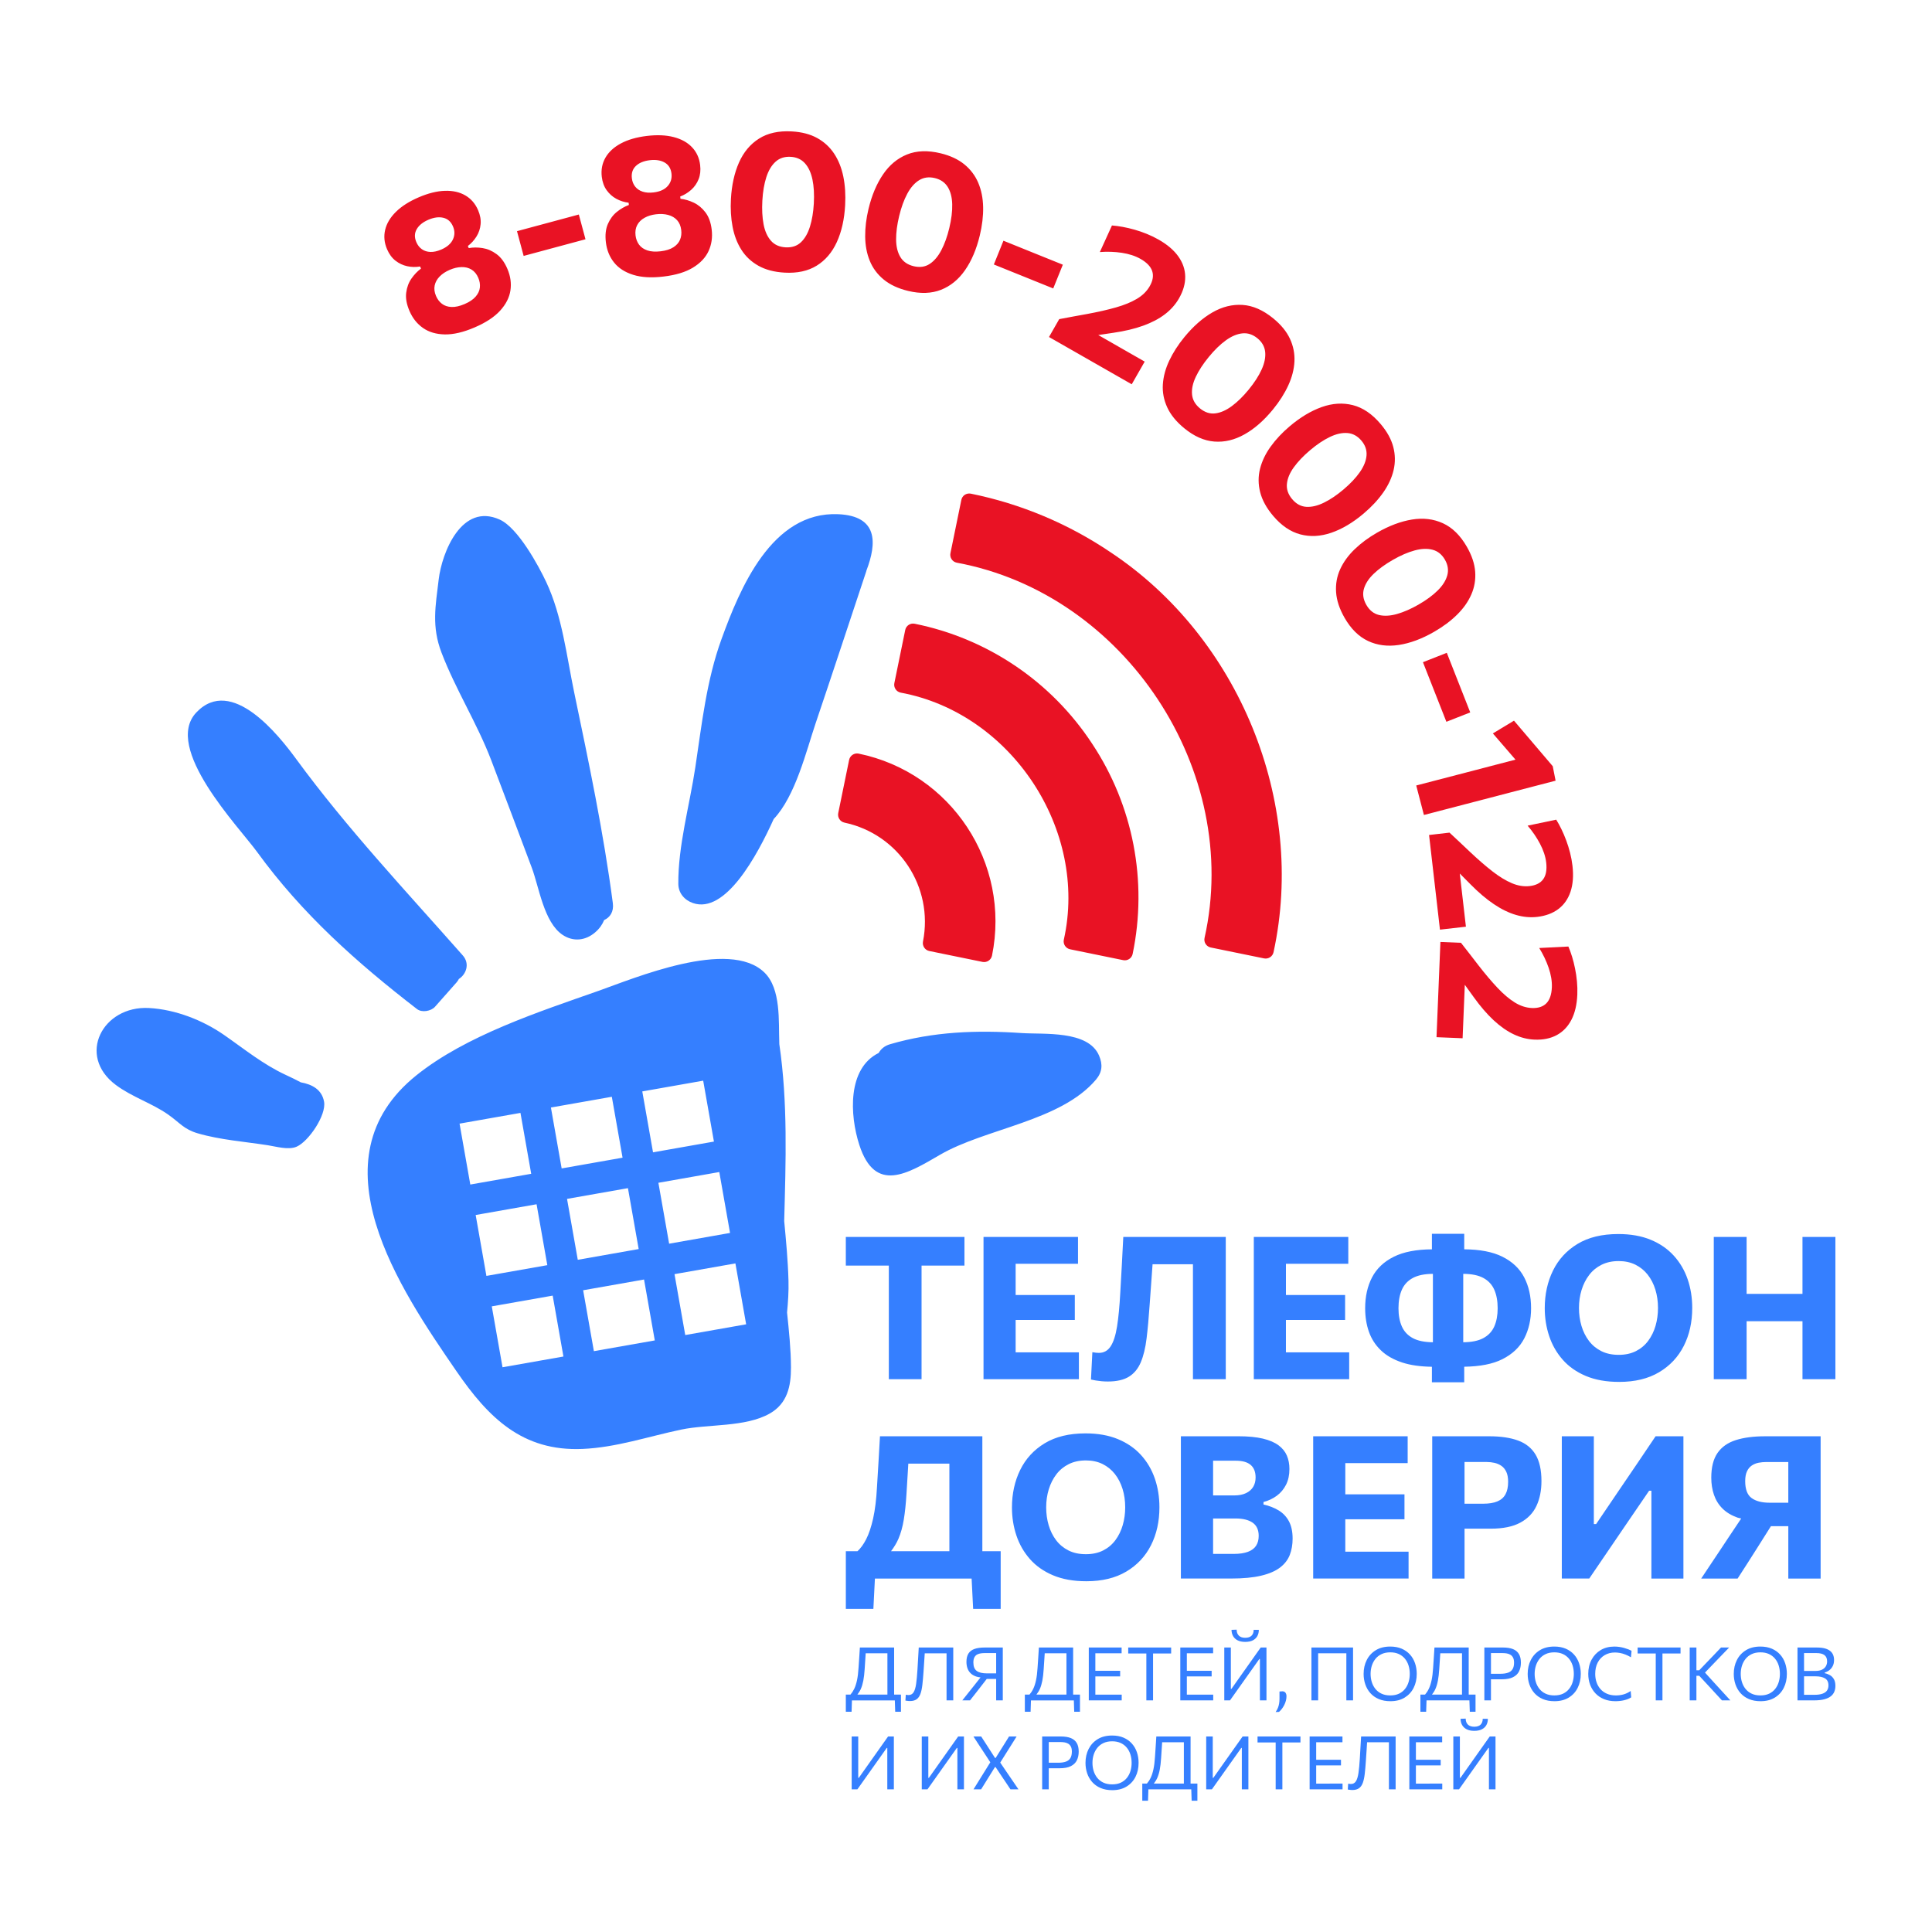 <?xml version="1.0" encoding="utf-8"?>
<svg version="1.1" xmlns="http://www.w3.org/2000/svg" xmlns:xlink="http://www.w3.org/1999/xlink" x="0px" y="0px" width="200px"
	 height="200px" viewBox="0 0 200 200" enable-background="new 0 0 200 200" xml:space="preserve">
<path fill="#357FFF" d="M33.547,114.047c0.251,1.392-1.593,4.101-2.829,4.653
	c-0.843,0.377-2.134-0.011-2.981-0.143c-2.376-0.371-4.958-0.558-7.268-1.236
	c-1.453-0.426-1.839-1.086-3.069-1.948c-1.677-1.175-3.729-1.806-5.409-3.059
	c-4.079-3.041-1.371-8.219,3.426-7.965c2.762,0.147,5.597,1.276,7.774,2.787
	c2.107,1.463,4.046,3.052,6.388,4.138c0.572,0.265,1.076,0.508,1.558,0.769
	C32.312,112.254,33.32,112.79,33.547,114.047z M50.854,78.705
	c1.415,3.701,2.799,7.415,4.197,11.122c0.749,1.985,1.245,5.649,3.186,6.948
	c1.115,0.746,2.379,0.598,3.373-0.256c0.456-0.392,0.748-0.821,0.93-1.273
	c0.603-0.275,1.018-0.854,0.9-1.755c-0.967-7.358-2.483-14.541-4.001-21.815
	c-0.788-3.779-1.237-7.903-2.899-11.434c-0.776-1.648-2.9-5.584-4.802-6.451
	c-3.94-1.795-5.993,3.399-6.326,6.203c-0.326,2.744-0.748,4.844,0.296,7.575
	C47.167,71.383,49.386,74.864,50.854,78.705z M43.17,104.459
	c0.505,0.39,1.454,0.221,1.862-0.24c0.744-0.841,1.489-1.682,2.233-2.523
	c0.101-0.114,0.175-0.234,0.237-0.354c0.745-0.472,1.17-1.57,0.407-2.434
	C42.04,92.255,35.921,85.755,30.674,78.593c-1.817-2.481-6.699-8.681-10.347-4.843
	c-3.497,3.679,4.418,11.872,6.276,14.428
	C31.273,94.606,36.907,99.624,43.17,104.459z M113.776,109.278
	c-1.127-2.643-5.718-2.18-8.021-2.337c-4.639-0.316-9.142-0.153-13.622,1.158
	c-0.57,0.167-0.947,0.501-1.175,0.904c-3.235,1.596-3.007,6.408-2.003,9.513
	c1.639,5.071,4.989,2.985,8.357,1.025c4.698-2.733,12.495-3.463,16.144-7.78
	C114.115,110.98,114.164,110.187,113.776,109.278z M89.688,59.078
	c1.097-2.871,1.215-5.661-2.905-5.848c-6.913-0.314-10.206,7.736-12.099,12.947
	c-1.549,4.264-2.035,8.798-2.705,13.26c-0.582,3.879-1.796,8.15-1.759,12.068
	c0.009,0.951,0.639,1.675,1.504,1.976c3.366,1.169,6.645-4.883,8.369-8.696
	c2.251-2.366,3.385-7.084,4.327-9.871c1.774-5.243,3.5-10.503,5.249-15.754
	C89.68,59.132,89.681,59.106,89.688,59.078z M81.476,135.867
	c0.196,1.895,0.397,3.783,0.405,5.676c0.008,1.961-0.376,3.75-2.197,4.785
	c-2.526,1.435-6.347,1.074-9.155,1.661c-3.395,0.71-6.739,1.857-10.229,2.005
	c-6.226,0.265-9.738-3.232-13.063-8.068c-5.864-8.529-14.961-21.915-4.134-30.608
	c5.129-4.118,12.664-6.567,18.812-8.73c3.719-1.308,13.555-5.477,17.218-1.914
	c1.744,1.697,1.453,5.095,1.539,7.251c0.002,0.057,0.002,0.113,0.004,0.17
	c0.89,6.071,0.666,12.162,0.504,18.307c0.195,2.059,0.389,4.117,0.444,6.188
	C81.654,133.69,81.58,134.781,81.476,135.867z M66.489,112.983l1.112,6.305
	l6.305-1.112l-1.112-6.305L66.489,112.983z M57.031,114.65l1.112,6.305
	l6.305-1.112l-1.112-6.305L57.031,114.65z M48.685,122.623l6.305-1.112
	l-1.112-6.305l-6.305,1.112L48.685,122.623z M56.658,130.969l-1.112-6.305
	l-6.305,1.112l1.112,6.305L56.658,130.969z M58.326,140.427l-1.112-6.305
	l-6.305,1.112l1.112,6.305L58.326,140.427z M66.116,129.302l-1.112-6.305
	l-6.305,1.112l1.112,6.305L66.116,129.302z M67.783,138.76l-1.112-6.305
	l-6.305,1.112l1.112,6.305L67.783,138.76z M69.268,128.746l6.305-1.112
	l-1.112-6.305l-6.305,1.112L69.268,128.746z M77.241,137.092l-1.112-6.305
	l-6.305,1.112l1.112,6.305L77.241,137.092z"/>
<path fill="#E91224" d="M51.401,26.304c-0.456-0.336-0.938-0.543-1.444-0.623
	c-0.506-0.08-0.983-0.08-1.432,0.002l-0.094-0.217
	c0.359-0.272,0.658-0.601,0.898-0.987c0.239-0.385,0.38-0.808,0.424-1.269
	c0.044-0.462-0.044-0.946-0.262-1.454c-0.288-0.671-0.727-1.179-1.318-1.525
	c-0.591-0.345-1.297-0.504-2.118-0.478c-0.821,0.026-1.725,0.25-2.71,0.673
	c-0.985,0.423-1.772,0.924-2.359,1.504c-0.587,0.579-0.959,1.201-1.115,1.866
	c-0.157,0.665-0.091,1.335,0.197,2.006c0.219,0.508,0.512,0.904,0.879,1.189
	c0.367,0.284,0.77,0.473,1.208,0.567c0.438,0.095,0.882,0.105,1.334,0.03
	l0.093,0.217c-0.368,0.27-0.697,0.613-0.989,1.032s-0.473,0.909-0.544,1.472
	c-0.071,0.562,0.042,1.187,0.338,1.878c0.321,0.747,0.786,1.335,1.399,1.763
	c0.611,0.429,1.365,0.652,2.26,0.669c0.895,0.016,1.924-0.224,3.084-0.723
	c1.161-0.498,2.042-1.077,2.643-1.737c0.601-0.66,0.957-1.359,1.067-2.098
	c0.11-0.738,0.005-1.481-0.316-2.228C52.233,27.148,51.858,26.639,51.401,26.304z
	 M43.677,25.802c-0.25-0.176-0.442-0.42-0.576-0.733
	c-0.211-0.49-0.199-0.937,0.036-1.343c0.235-0.405,0.637-0.731,1.208-0.976
	c0.571-0.245,1.085-0.314,1.545-0.206c0.459,0.107,0.793,0.406,1.003,0.895
	c0.2,0.464,0.196,0.915-0.01,1.354c-0.206,0.437-0.609,0.786-1.211,1.044
	c-0.402,0.172-0.772,0.254-1.111,0.243C44.222,26.07,43.928,25.977,43.677,25.802
	z M49.239,30.705c-0.255,0.296-0.637,0.553-1.145,0.771
	c-0.508,0.218-0.959,0.319-1.354,0.303c-0.393-0.017-0.722-0.127-0.988-0.329
	c-0.264-0.202-0.47-0.472-0.615-0.811c-0.164-0.383-0.211-0.745-0.139-1.088
	c0.072-0.343,0.244-0.652,0.515-0.929c0.271-0.276,0.617-0.505,1.038-0.686
	c0.427-0.184,0.836-0.279,1.23-0.288c0.393-0.009,0.739,0.078,1.037,0.263
	c0.298,0.183,0.53,0.467,0.694,0.85c0.146,0.339,0.2,0.674,0.164,1.005
	C49.641,30.096,49.495,30.409,49.239,30.705z M59.92,22.207l0.69,2.562
	c-0.574,0.155-1.133,0.305-1.678,0.452c-0.543,0.146-1.052,0.283-1.528,0.411
	c-0.468,0.126-0.973,0.262-1.514,0.408c-0.541,0.145-1.101,0.296-1.682,0.453
	l-0.689-2.562c0.58-0.156,1.14-0.308,1.681-0.453
	c0.541-0.145,1.045-0.281,1.514-0.407c0.475-0.128,0.985-0.265,1.529-0.412
	C58.787,22.512,59.347,22.362,59.92,22.207z M73.026,21.984
	c-0.342-0.45-0.746-0.785-1.208-1.004c-0.463-0.22-0.922-0.354-1.375-0.402
	l-0.028-0.234c0.42-0.161,0.8-0.393,1.14-0.695
	c0.337-0.302,0.592-0.668,0.764-1.098c0.172-0.429,0.226-0.919,0.159-1.469
	c-0.087-0.725-0.365-1.337-0.835-1.834c-0.468-0.498-1.1-0.849-1.896-1.056
	c-0.795-0.208-1.726-0.247-2.79-0.119c-1.064,0.128-1.96,0.388-2.686,0.777
	c-0.727,0.391-1.259,0.882-1.598,1.477c-0.338,0.594-0.463,1.254-0.376,1.98
	c0.066,0.549,0.236,1.012,0.507,1.388c0.272,0.378,0.605,0.672,0.999,0.886
	c0.393,0.214,0.817,0.349,1.271,0.404l0.028,0.234
	c-0.427,0.155-0.842,0.392-1.239,0.711c-0.399,0.32-0.711,0.739-0.937,1.257
	c-0.226,0.52-0.295,1.152-0.205,1.898c0.097,0.807,0.377,1.502,0.843,2.085
	c0.466,0.584,1.125,1.01,1.981,1.279c0.854,0.269,1.908,0.329,3.163,0.177
	c1.254-0.15,2.263-0.457,3.025-0.921c0.762-0.463,1.302-1.033,1.615-1.71
	c0.314-0.678,0.423-1.42,0.326-2.227C73.586,23.029,73.369,22.435,73.026,21.984z
	 M65.411,18.458c-0.063-0.529,0.074-0.954,0.414-1.278
	c0.34-0.323,0.817-0.521,1.435-0.595c0.617-0.075,1.131,0.005,1.541,0.238
	c0.41,0.233,0.646,0.613,0.71,1.142c0.06,0.502-0.07,0.934-0.392,1.296
	c-0.32,0.362-0.806,0.582-1.458,0.659c-0.434,0.053-0.812,0.026-1.134-0.08
	c-0.321-0.105-0.578-0.277-0.768-0.516C65.567,19.086,65.452,18.797,65.411,18.458z
	 M70.395,24.818c-0.127,0.308-0.356,0.568-0.684,0.778
	c-0.329,0.212-0.768,0.351-1.318,0.417c-0.549,0.066-1.009,0.035-1.384-0.092
	c-0.372-0.128-0.657-0.325-0.854-0.594c-0.198-0.268-0.319-0.586-0.363-0.952
	c-0.049-0.413,0.009-0.775,0.174-1.083c0.166-0.309,0.418-0.558,0.757-0.746
	c0.338-0.189,0.734-0.311,1.188-0.365c0.461-0.056,0.882-0.032,1.262,0.07
	c0.38,0.103,0.687,0.284,0.922,0.544c0.233,0.261,0.375,0.598,0.425,1.012
	C70.566,24.173,70.524,24.51,70.395,24.818z M86.351,15.906
	c-0.448-0.678-1.033-1.217-1.757-1.617c-0.724-0.399-1.6-0.628-2.629-0.685
	c-1.358-0.076-2.487,0.172-3.391,0.744c-0.904,0.572-1.595,1.397-2.073,2.475
	c-0.477,1.078-0.756,2.336-0.836,3.775c-0.057,1.022,0.001,1.983,0.172,2.882
	c0.172,0.899,0.476,1.693,0.914,2.38c0.436,0.688,1.025,1.238,1.765,1.653
	c0.738,0.414,1.641,0.651,2.705,0.71c1.316,0.074,2.423-0.167,3.323-0.722
	c0.899-0.556,1.595-1.37,2.085-2.443c0.491-1.074,0.778-2.344,0.859-3.81
	c0.06-1.071-0.003-2.059-0.187-2.966C87.116,17.376,86.799,16.584,86.351,15.906z
	 M84.247,21.067c-0.051,0.9-0.185,1.699-0.401,2.394
	c-0.216,0.696-0.528,1.236-0.936,1.621c-0.408,0.384-0.936,0.558-1.584,0.522
	c-0.648-0.037-1.156-0.266-1.526-0.691c-0.37-0.424-0.622-0.992-0.757-1.705
	c-0.134-0.712-0.176-1.525-0.125-2.438c0.052-0.927,0.189-1.737,0.412-2.429
	c0.224-0.692,0.542-1.225,0.956-1.598c0.414-0.374,0.934-0.544,1.563-0.509
	c0.614,0.035,1.105,0.257,1.476,0.668c0.371,0.41,0.629,0.97,0.779,1.68
	C84.252,19.29,84.3,20.119,84.247,21.067z M99.828,17.014
	c-0.639-0.523-1.462-0.905-2.463-1.147c-1.322-0.318-2.478-0.277-3.471,0.124
	c-0.991,0.4-1.819,1.087-2.482,2.063c-0.663,0.974-1.164,2.162-1.502,3.562
	c-0.239,0.996-0.355,1.952-0.347,2.867c0.008,0.915,0.164,1.75,0.471,2.506
	c0.306,0.754,0.785,1.403,1.439,1.943s1.498,0.934,2.534,1.184
	c1.281,0.309,2.414,0.271,3.399-0.114c0.984-0.385,1.815-1.061,2.491-2.03
	c0.674-0.967,1.184-2.166,1.529-3.593c0.25-1.041,0.366-2.026,0.347-2.951
	c-0.019-0.925-0.189-1.761-0.507-2.509
	C100.947,18.172,100.467,17.536,99.828,17.014z M98.268,23.619
	c-0.211,0.877-0.485,1.638-0.823,2.283c-0.339,0.646-0.743,1.121-1.213,1.426
	c-0.47,0.304-1.02,0.38-1.651,0.229c-0.63-0.153-1.089-0.47-1.378-0.953
	s-0.433-1.088-0.438-1.812c-0.004-0.725,0.1-1.532,0.315-2.422
	c0.217-0.903,0.498-1.675,0.842-2.316c0.343-0.64,0.752-1.106,1.227-1.4
	c0.474-0.293,1.016-0.366,1.628-0.219c0.597,0.144,1.041,0.451,1.333,0.921
	c0.29,0.47,0.445,1.068,0.463,1.792C98.592,21.872,98.49,22.696,98.268,23.619z
	 M109.03,29.86c-0.552-0.222-1.087-0.439-1.611-0.65
	c-0.522-0.21-1.011-0.408-1.467-0.593c-0.45-0.181-0.935-0.377-1.454-0.586
	c-0.519-0.21-1.058-0.427-1.615-0.652l0.993-2.46
	c0.557,0.225,1.095,0.443,1.615,0.652c0.52,0.21,1.003,0.406,1.454,0.588
	c0.455,0.184,0.945,0.382,1.468,0.592c0.522,0.211,1.058,0.428,1.611,0.65
	L109.03,29.86z M116.693,36.402c0.605,0.346,1.206,0.689,1.806,1.031l-1.342,2.348
	l-8.565-4.894l1.057-1.85c0.485-0.092,0.967-0.183,1.447-0.271
	c0.478-0.089,0.959-0.175,1.442-0.262c1.124-0.207,2.119-0.434,2.983-0.679
	c0.863-0.245,1.589-0.544,2.175-0.893c0.584-0.349,1.026-0.785,1.325-1.308
	c0.325-0.569,0.41-1.089,0.254-1.559c-0.156-0.471-0.557-0.891-1.203-1.26
	c-0.279-0.159-0.582-0.292-0.911-0.397c-0.329-0.106-0.675-0.185-1.036-0.239
	c-0.363-0.054-0.736-0.087-1.117-0.101c-0.381-0.013-0.765-0.005-1.153,0.026
	l1.254-2.753c0.347,0.026,0.718,0.075,1.114,0.147
	c0.394,0.073,0.803,0.169,1.227,0.288c0.422,0.12,0.845,0.266,1.271,0.438
	c0.424,0.172,0.835,0.372,1.232,0.598c0.901,0.515,1.581,1.098,2.039,1.75
	c0.458,0.651,0.692,1.343,0.701,2.076c0.01,0.733-0.203,1.482-0.641,2.247
	c-0.359,0.628-0.846,1.178-1.461,1.648c-0.615,0.471-1.367,0.865-2.253,1.184
	c-0.886,0.32-1.917,0.564-3.091,0.735l-1.557,0.231l1.19,0.679
	C115.484,35.71,116.089,36.055,116.693,36.402z M131.771,42.395
	c0.678-0.829,1.21-1.665,1.595-2.506c0.386-0.841,0.596-1.668,0.635-2.48
	c0.037-0.812-0.118-1.592-0.467-2.342c-0.348-0.748-0.921-1.45-1.72-2.103
	c-1.051-0.861-2.111-1.328-3.178-1.398c-1.067-0.071-2.111,0.189-3.132,0.778
	c-1.021,0.59-1.988,1.442-2.901,2.557c-0.649,0.792-1.169,1.602-1.56,2.429
	c-0.392,0.828-0.612,1.648-0.665,2.461c-0.053,0.813,0.098,1.605,0.451,2.375
	c0.353,0.77,0.942,1.493,1.767,2.168c1.019,0.835,2.057,1.294,3.11,1.376
	c1.054,0.082,2.096-0.166,3.125-0.745
	C129.86,44.389,130.84,43.531,131.771,42.395z M130.608,38.245
	c-0.298,0.661-0.748,1.359-1.35,2.093c-0.571,0.697-1.149,1.263-1.735,1.698
	c-0.585,0.434-1.155,0.686-1.712,0.756c-0.555,0.07-1.084-0.101-1.587-0.512
	c-0.501-0.41-0.777-0.896-0.825-1.457c-0.05-0.56,0.082-1.168,0.393-1.823
	c0.311-0.654,0.756-1.336,1.336-2.044c0.588-0.718,1.177-1.292,1.766-1.719
	c0.588-0.427,1.16-0.67,1.714-0.727c0.555-0.058,1.076,0.112,1.563,0.511
	c0.475,0.39,0.741,0.859,0.798,1.409
	C131.026,36.98,130.906,37.585,130.608,38.245z M143.193,50.982
	c0.531-0.758,0.889-1.533,1.073-2.324c0.184-0.791,0.174-1.587-0.034-2.386
	c-0.206-0.8-0.643-1.594-1.311-2.38c-0.878-1.038-1.834-1.688-2.871-1.952
	c-1.037-0.263-2.111-0.198-3.222,0.197c-1.111,0.395-2.217,1.058-3.316,1.988
	c-0.782,0.662-1.441,1.364-1.975,2.107c-0.534,0.742-0.901,1.509-1.1,2.299
	c-0.199,0.79-0.194,1.596,0.013,2.417c0.209,0.822,0.655,1.64,1.344,2.453
	c0.852,1.006,1.789,1.645,2.81,1.917c1.022,0.271,2.091,0.217,3.208-0.166
	c1.117-0.382,2.237-1.047,3.357-1.995C141.987,52.465,142.661,51.74,143.193,50.982
	z M139.071,50.678c-0.688,0.582-1.359,1.034-2.014,1.355
	c-0.653,0.322-1.26,0.466-1.82,0.434s-1.049-0.296-1.468-0.79
	c-0.419-0.496-0.603-1.023-0.548-1.584c0.054-0.56,0.292-1.133,0.717-1.721
	c0.425-0.588,0.985-1.177,1.685-1.768c0.709-0.6,1.392-1.057,2.048-1.371
	c0.656-0.314,1.262-0.449,1.818-0.405c0.556,0.044,1.037,0.306,1.443,0.785
	c0.397,0.469,0.574,0.98,0.531,1.531c-0.043,0.551-0.272,1.125-0.684,1.721
	C140.364,49.461,139.795,50.065,139.071,50.678z M150.841,63.627
	c0.658-0.65,1.149-1.349,1.473-2.094c0.324-0.745,0.456-1.53,0.395-2.355
	c-0.06-0.823-0.347-1.683-0.861-2.576c-0.677-1.179-1.504-1.99-2.476-2.434
	c-0.973-0.446-2.041-0.574-3.205-0.385c-1.163,0.189-2.37,0.643-3.618,1.361
	c-0.888,0.511-1.662,1.083-2.321,1.719c-0.658,0.635-1.156,1.324-1.495,2.065
	c-0.338,0.742-0.478,1.535-0.421,2.381c0.057,0.845,0.351,1.73,0.882,2.654
	c0.657,1.142,1.464,1.939,2.42,2.389c0.956,0.452,2.019,0.589,3.186,0.414
	c1.167-0.176,2.388-0.629,3.66-1.361
	C149.389,64.869,150.183,64.278,150.841,63.627z M144.617,63.561
	c-0.701,0.199-1.325,0.232-1.87,0.101c-0.544-0.133-0.978-0.48-1.302-1.042
	c-0.323-0.562-0.408-1.114-0.255-1.656c0.153-0.541,0.491-1.062,1.014-1.564
	s1.181-0.981,1.975-1.437c0.804-0.463,1.559-0.79,2.261-0.981
	c0.7-0.191,1.322-0.215,1.861-0.072c0.539,0.143,0.965,0.487,1.279,1.032
	c0.306,0.532,0.388,1.067,0.247,1.601c-0.142,0.534-0.469,1.057-0.982,1.57
	c-0.513,0.511-1.181,1.004-2.004,1.477C146.059,63.039,145.318,63.362,144.617,63.561z
	 M150.983,70.659c0.18,0.458,0.374,0.949,0.58,1.473
	c0.206,0.524,0.418,1.063,0.635,1.616l-2.469,0.971
	c-0.217-0.553-0.429-1.091-0.635-1.616c-0.207-0.524-0.4-1.016-0.58-1.473
	c-0.177-0.452-0.368-0.937-0.574-1.459c-0.204-0.521-0.417-1.061-0.637-1.62
	l2.469-0.972c0.22,0.56,0.433,1.1,0.637,1.621
	C150.615,69.721,150.806,70.208,150.983,70.659z M149.46,83.831
	c-0.664,0.173-1.35,0.351-2.057,0.535l-0.796-3.053
	c0.708-0.183,1.395-0.362,2.058-0.535c0.665-0.173,1.406-0.367,2.225-0.579
	l4.006-1.044c0.664-0.173,1.325-0.344,1.986-0.517
	c-0.206-0.239-0.413-0.479-0.619-0.718c-0.572-0.662-1.146-1.328-1.722-1.996
	l2.186-1.321c0.67,0.784,1.339,1.572,2.006,2.357
	c0.666,0.786,1.336,1.572,2.006,2.357l0.295,1.5
	c-0.773,0.201-1.555,0.405-2.344,0.61c-0.79,0.206-1.592,0.415-2.405,0.626
	l-4.599,1.198C150.866,83.464,150.124,83.657,149.46,83.831z M149.064,96.238
	l-1.128-9.8l2.117-0.244c0.362,0.337,0.72,0.672,1.075,1.005
	c0.354,0.334,0.709,0.669,1.064,1.007c0.832,0.783,1.603,1.452,2.313,2.003
	c0.71,0.55,1.379,0.957,2.008,1.222c0.628,0.265,1.24,0.363,1.838,0.295
	c0.651-0.076,1.12-0.315,1.408-0.719c0.287-0.404,0.387-0.976,0.303-1.716
	c-0.037-0.319-0.111-0.642-0.221-0.97c-0.109-0.327-0.25-0.653-0.422-0.976
	c-0.171-0.325-0.363-0.645-0.578-0.96c-0.216-0.316-0.45-0.62-0.704-0.914
	l2.961-0.619c0.185,0.294,0.365,0.622,0.54,0.984
	c0.176,0.361,0.341,0.747,0.494,1.159c0.155,0.412,0.288,0.84,0.401,1.285
	c0.114,0.444,0.196,0.892,0.249,1.348c0.118,1.031,0.05,1.924-0.203,2.679
	c-0.253,0.754-0.672,1.353-1.257,1.795c-0.585,0.441-1.315,0.712-2.19,0.814
	c-0.72,0.082-1.451,0.015-2.194-0.202s-1.507-0.587-2.289-1.113
	c-0.782-0.525-1.591-1.21-2.423-2.056l-1.109-1.118l0.156,1.361
	c0.081,0.692,0.16,1.385,0.24,2.076c0.08,0.693,0.159,1.381,0.238,2.066
	L149.064,96.238z M163.283,102.964c-0.043,1.036-0.248,1.909-0.616,2.615
	c-0.366,0.705-0.874,1.231-1.521,1.578c-0.646,0.346-1.41,0.501-2.29,0.464
	c-0.723-0.03-1.436-0.209-2.136-0.539c-0.7-0.329-1.397-0.814-2.089-1.455
	c-0.69-0.64-1.383-1.443-2.074-2.407l-0.921-1.276l-0.056,1.368
	c-0.029,0.697-0.058,1.393-0.086,2.089c-0.029,0.696-0.058,1.389-0.086,2.078
	l-2.701-0.111l0.404-9.857l2.129,0.087c0.305,0.389,0.607,0.775,0.906,1.16
	c0.298,0.385,0.596,0.771,0.895,1.16c0.701,0.903,1.36,1.683,1.976,2.336
	c0.614,0.654,1.212,1.16,1.792,1.52c0.581,0.358,1.171,0.55,1.772,0.575
	c0.654,0.027,1.154-0.138,1.502-0.492c0.345-0.355,0.534-0.905,0.565-1.649
	c0.013-0.321-0.01-0.65-0.068-0.992c-0.057-0.34-0.146-0.684-0.264-1.03
	c-0.119-0.348-0.26-0.692-0.424-1.038c-0.164-0.345-0.348-0.682-0.553-1.012
	l3.02-0.152c0.137,0.32,0.265,0.672,0.383,1.056
	c0.117,0.384,0.22,0.791,0.307,1.222c0.089,0.43,0.155,0.873,0.197,1.331
	C163.289,102.049,163.301,102.507,163.283,102.964z"/>
<path fill="#E91224" d="M102.693,98.926c-0.094,0.45-0.533,0.74-0.984,0.65l-5.511-1.128
	c-0.45-0.093-0.74-0.533-0.65-0.984c1.112-5.634-2.508-11.115-8.125-12.305
	c-0.45-0.094-0.74-0.533-0.65-0.984l1.128-5.512
	c0.094-0.45,0.533-0.74,0.984-0.65C98.465,79.986,104.641,89.341,102.693,98.926z
	 M94.691,64.57c-0.449-0.094-0.889,0.194-0.982,0.643
	c-0,0.002-0.001,0.004-0.001,0.007l-1.125,5.496
	c-0.091,0.451,0.199,0.89,0.65,0.984c11.462,2.123,19.443,14.209,16.892,25.585
	c-0.091,0.451,0.199,0.89,0.649,0.984l5.496,1.125
	c0.449,0.094,0.889-0.194,0.982-0.643c0.001-0.002,0.001-0.004,0.001-0.007
	c1.564-7.524,0.052-15.36-4.199-21.762
	C108.836,70.558,102.224,66.089,94.691,64.57z M114.979,57.18
	c-4.378-2.961-9.299-5.026-14.478-6.077c-0.217-0.043-0.442-0-0.628,0.118
	c-0.185,0.122-0.313,0.314-0.355,0.531l-1.128,5.512
	c-0.093,0.449,0.195,0.889,0.645,0.983c0.002,0,0.003,0.001,0.005,0.001
	c17.428,3.225,29.535,21.559,25.653,38.854c-0.094,0.449,0.194,0.889,0.643,0.982
	c0.002,0,0.004,0.001,0.007,0.001l5.512,1.128
	c0.451,0.091,0.891-0.199,0.984-0.65C135.23,82.942,128.231,65.971,114.979,57.18z
	"/>
<path fill="#357FFF" d="M89.274,131.011c-0.599,0-1.171,0-1.715,0v-2.964h12.281v2.964
	c-0.537,0-1.105,0-1.704,0c-0.599,0-1.291,0-2.076,0h-0.661c0,0.747,0,1.578,0,2.499
	v4.461c0,0.923,0,1.756,0,2.499c0,0.744,0,1.512,0,2.304H92.011c0-0.792,0-1.559,0-2.304
	c0-0.743,0-1.577,0-2.499v-4.461c0-0.922,0-1.752,0-2.499h-0.671
	C90.562,131.011,89.874,131.011,89.274,131.011z M111.688,139.996
	c-0.682,0-1.389,0-2.123,0c-0.733,0-1.509,0-2.329,0h-2.097c0-0.022,0-0.045,0-0.067
	c0-0.747,0-1.579,0-2.494v-0.796h1.921c0.875,0,1.636,0,2.283,0
	c0.647,0,1.288,0,1.921,0v-2.582c-0.599,0-1.222,0-1.869,0c-0.648,0-1.426,0-2.335,0
	h-1.921v-0.547c0-0.95,0-1.808,0-2.572c0-0.037,0-0.077,0-0.114h1.849
	c0.984,0,1.84,0,2.567,0c0.726,0,1.406,0,2.04,0v-2.778h-9.782
	c0,0.805,0,1.591,0,2.354c0,0.765,0,1.622,0,2.572v4.999c0,0.923,0,1.756,0,2.499
	c0,0.744,0,1.512,0,2.304h9.874V139.996z M114.017,142.982
	c0.21,0.02,0.432,0.031,0.666,0.031c0.922,0,1.652-0.167,2.189-0.501
	c0.537-0.334,0.945-0.831,1.224-1.493c0.279-0.661,0.479-1.487,0.599-2.478
	c0.121-0.992,0.225-2.141,0.315-3.451c0.083-1.122,0.16-2.201,0.233-3.238
	c0.023-0.324,0.047-0.65,0.07-0.975h4.18c0,0.02,0,0.042,0,0.062
	c0,0.765,0,1.622,0,2.572v4.461c0,0.923,0,1.756,0,2.499c0,0.744,0,1.512,0,2.304h3.398
	c0-0.792,0-1.559,0-2.304c0-0.743,0-1.577,0-2.499V132.973c0-0.95,0-1.808,0-2.572
	c0-0.764,0-1.549,0-2.354h-10.608c-0.048,0.95-0.098,1.91-0.15,2.882
	c-0.051,0.97-0.105,1.925-0.16,2.861c-0.076,1.425-0.188,2.601-0.336,3.527
	c-0.148,0.926-0.37,1.613-0.666,2.061c-0.296,0.448-0.699,0.672-1.208,0.672
	c-0.09,0-0.19-0.005-0.3-0.016c-0.11-0.01-0.238-0.029-0.382-0.056
	l-0.144,2.83c0.144,0.034,0.308,0.067,0.49,0.098
	S113.807,142.96,114.017,142.982z M139.667,139.996c-0.682,0-1.388,0-2.122,0
	c-0.733,0-1.509,0-2.329,0h-2.097c0-0.022,0-0.045,0-0.067c0-0.747,0-1.579,0-2.494
	v-0.796h1.921c0.875,0,1.635,0,2.283,0s1.287,0,1.921,0v-2.582
	c-0.599,0-1.223,0-1.868,0c-0.648,0-1.426,0-2.335,0h-1.921v-0.547
	c0-0.95,0-1.808,0-2.572c0-0.037,0-0.077,0-0.114h1.849c0.984,0,1.84,0,2.567,0
	c0.726,0,1.406,0,2.039,0v-2.778h-9.781c0,0.805,0,1.591,0,2.354
	c0,0.765,0,1.622,0,2.572v4.999c0,0.923,0,1.756,0,2.499c0,0.744,0,1.512,0,2.304h9.874
	V139.996z M148.231,142.078c0-0.194,0-0.393,0-0.591
	c-1.196-0.018-2.227-0.161-3.078-0.442c-0.909-0.3-1.646-0.721-2.21-1.266
	c-0.565-0.544-0.976-1.184-1.235-1.921c-0.258-0.737-0.387-1.546-0.387-2.428
	c0-1.218,0.238-2.284,0.713-3.197c0.475-0.912,1.227-1.625,2.256-2.138
	c1.01-0.502,2.326-0.755,3.941-0.765c0-0.197,0-0.395,0-0.588
	c0-0.327,0-0.667,0-1.018h3.346c0,0.351,0,0.691,0,1.018c0,0.193,0,0.391,0,0.587
	c1.62,0.009,2.94,0.262,3.951,0.765c1.03,0.513,1.782,1.227,2.257,2.138
	c0.475,0.913,0.712,1.978,0.712,3.197c0,1.171-0.236,2.212-0.707,3.125
	c-0.472,0.913-1.23,1.63-2.273,2.153c-0.995,0.5-2.316,0.753-3.941,0.776
	c0,0.196,0,0.392,0,0.588c0,0.33,0,0.671,0,1.022h-3.346
	C148.231,142.744,148.231,142.405,148.231,142.078z M151.474,138.95
	c0.86-0.008,1.55-0.146,2.066-0.421c0.531-0.281,0.913-0.687,1.147-1.213
	c0.234-0.527,0.351-1.155,0.351-1.885c0-0.75-0.117-1.391-0.351-1.921
	c-0.234-0.531-0.613-0.937-1.137-1.219c-0.519-0.279-1.212-0.419-2.076-0.422
	c0,0.317,0,0.626,0,0.959v5.164C151.474,138.327,151.474,138.634,151.474,138.95z
	 M148.334,138.95c0-0.316,0-0.625,0-0.957v-5.164c0-0.333,0-0.643,0-0.959
	c-0.858,0.002-1.549,0.143-2.071,0.422c-0.527,0.282-0.908,0.689-1.142,1.219
	c-0.234,0.53-0.351,1.17-0.351,1.921c0,0.73,0.117,1.359,0.351,1.885
	s0.616,0.932,1.147,1.213C146.784,138.804,147.474,138.942,148.334,138.95z
	 M174.704,132.426c0.317,0.922,0.475,1.913,0.475,2.975
	c0,1.467-0.291,2.775-0.873,3.925c-0.582,1.15-1.433,2.059-2.556,2.726
	c-1.123,0.668-2.499,1.002-4.132,1.002c-1.329,0-2.479-0.205-3.45-0.614
	c-0.971-0.41-1.77-0.97-2.397-1.683c-0.626-0.712-1.093-1.527-1.399-2.443
	c-0.307-0.916-0.46-1.879-0.46-2.892c0-1.432,0.284-2.728,0.852-3.888
	c0.568-1.16,1.415-2.082,2.541-2.763c1.126-0.682,2.532-1.023,4.219-1.023
	c1.281,0,2.4,0.198,3.357,0.594c0.957,0.395,1.754,0.945,2.391,1.647
	C173.91,130.69,174.387,131.503,174.704,132.426z M171.635,135.4
	c0-0.682-0.091-1.317-0.273-1.906c-0.183-0.588-0.448-1.103-0.795-1.544
	c-0.348-0.44-0.774-0.785-1.276-1.033c-0.502-0.247-1.078-0.371-1.725-0.371
	c-0.668,0-1.259,0.127-1.771,0.382c-0.513,0.254-0.942,0.607-1.286,1.058
	c-0.345,0.452-0.606,0.969-0.785,1.554c-0.18,0.586-0.269,1.205-0.269,1.86
	c0,0.654,0.087,1.272,0.258,1.854c0.173,0.582,0.429,1.098,0.77,1.549
	c0.341,0.451,0.768,0.805,1.281,1.063c0.512,0.258,1.114,0.387,1.803,0.387
	c0.682,0,1.277-0.129,1.786-0.387s0.933-0.614,1.271-1.068
	c0.337-0.455,0.59-0.973,0.759-1.555
	C171.551,136.662,171.635,136.047,171.635,135.4z M186.592,128.046
	c0,0.805,0,1.591,0,2.354c0,0.765,0,1.622,0,2.572v0.971h-5.784V132.973
	c0-0.95,0-1.808,0-2.572c0-0.764,0-1.549,0-2.354h-3.398c0,0.805,0,1.591,0,2.354
	c0,0.765,0,1.622,0,2.572v4.999c0,0.923,0,1.756,0,2.499c0,0.744,0,1.512,0,2.304h3.398
	c0-0.792,0-1.559,0-2.304c0-0.743,0-1.577,0-2.499v-1.197h5.784v1.197
	c0,0.923,0,1.756,0,2.499c0,0.744,0,1.512,0,2.304H190c0-0.792,0-1.559,0-2.304
	c0-0.743,0-1.577,0-2.499V132.973c0-0.95,0-1.808,0-2.572c0-0.764,0-1.549,0-2.354
	H186.592z M101.69,160.581c0.636,0,1.274,0,1.9,0c0,0.503,0,1.011,0,1.524
	c0,0.512,0,1.021,0,1.523c0,0.489,0,0.976,0,1.462c0,0.485,0,0.972,0,1.462h-2.85
	l-0.159-3.14h-10.01l-0.159,3.14h-2.851c0-0.489,0-0.976,0-1.462
	c0-0.485,0-0.972,0-1.462c0-0.502,0-1.011,0-1.523c0-0.513,0-1.021,0-1.524
	c0.398,0,0.805,0,1.206,0c0.33-0.302,0.632-0.718,0.906-1.255
	c0.279-0.548,0.516-1.258,0.713-2.132c0.196-0.875,0.329-1.953,0.398-3.234
	c0.055-0.929,0.11-1.838,0.165-2.726c0.056-0.889,0.103-1.739,0.145-2.551
	h10.598c0,0.805,0,1.591,0,2.354c0,0.765,0,1.622,0,2.572v4.452
	c0,0.923,0,1.755,0,2.499C101.69,160.567,101.69,160.574,101.69,160.581z
	 M98.281,151.513h-4.253c-0.01,0.167-0.019,0.333-0.029,0.5
	c-0.051,0.879-0.105,1.754-0.16,2.629c-0.062,1.027-0.155,1.917-0.279,2.67
	c-0.124,0.754-0.31,1.419-0.558,1.994c-0.194,0.449-0.459,0.87-0.762,1.275
	c0.303,0,0.619,0,0.917,0h4.823c0.098,0,0.201,0,0.3,0c0-0.007,0-0.014,0-0.02
	c0-0.744,0-1.577,0-2.499v-3.915c0-0.95,0-1.808,0-2.572
	C98.281,151.554,98.281,151.533,98.281,151.513z M119.548,153.062
	c0.317,0.922,0.475,1.913,0.475,2.975c0,1.467-0.291,2.775-0.872,3.925
	c-0.582,1.15-1.434,2.059-2.557,2.726c-1.123,0.668-2.499,1.002-4.132,1.002
	c-1.329,0-2.479-0.205-3.45-0.614c-0.971-0.41-1.77-0.97-2.397-1.683
	c-0.626-0.712-1.093-1.527-1.399-2.443c-0.306-0.916-0.459-1.879-0.459-2.892
	c0-1.432,0.284-2.728,0.852-3.888c0.568-1.16,1.415-2.082,2.541-2.763
	c1.126-0.682,2.532-1.023,4.219-1.023c1.281,0,2.4,0.198,3.357,0.594
	c0.957,0.395,1.754,0.945,2.391,1.647
	C118.754,151.326,119.231,152.139,119.548,153.062z M116.48,156.037
	c0-0.682-0.091-1.317-0.274-1.906c-0.183-0.588-0.448-1.104-0.795-1.544
	c-0.348-0.44-0.773-0.785-1.275-1.033c-0.503-0.247-1.078-0.371-1.725-0.371
	c-0.668,0-1.259,0.127-1.772,0.382c-0.513,0.254-0.942,0.607-1.286,1.058
	c-0.344,0.452-0.606,0.969-0.785,1.554c-0.179,0.586-0.268,1.205-0.268,1.86
	c0,0.654,0.086,1.272,0.258,1.854c0.172,0.582,0.429,1.098,0.769,1.549
	c0.341,0.451,0.768,0.805,1.281,1.063c0.513,0.258,1.114,0.387,1.802,0.387
	c0.681,0,1.277-0.129,1.787-0.387c0.509-0.258,0.933-0.614,1.27-1.068
	c0.337-0.455,0.59-0.973,0.759-1.555
	C116.395,157.299,116.48,156.683,116.48,156.037z M133.429,157.482
	c0.255,0.475,0.382,1.074,0.382,1.797c0,0.619-0.098,1.182-0.294,1.688
	c-0.196,0.506-0.534,0.942-1.012,1.307c-0.479,0.365-1.131,0.646-1.957,0.841
	c-0.826,0.197-1.87,0.295-3.129,0.295c-0.744,0-1.434,0-2.071,0
	c-0.637,0-1.215,0-1.735,0c-0.52,0-0.976,0-1.369,0c0-0.792,0-1.559,0-2.304
	c0-0.743,0-1.576,0-2.499v-4.999c0-0.95,0-1.808,0-2.572c0-0.764,0-1.549,0-2.354
	c0.833,0,1.77,0,2.81,0c1.039,0,2.089,0,3.15,0c1.005,0,1.847,0.081,2.526,0.242
	c0.678,0.162,1.218,0.393,1.621,0.692c0.403,0.3,0.692,0.657,0.867,1.069
	c0.176,0.414,0.263,0.875,0.263,1.384c0,0.627-0.117,1.171-0.351,1.632
	c-0.234,0.462-0.554,0.842-0.961,1.142c-0.406,0.3-0.864,0.514-1.373,0.645
	v0.258c0.585,0.131,1.107,0.334,1.564,0.609
	C132.818,156.632,133.175,157.007,133.429,157.482z M125.579,154.807h2.169
	c0.503,0,0.919-0.081,1.25-0.243c0.33-0.161,0.576-0.38,0.738-0.656
	c0.162-0.275,0.243-0.595,0.243-0.96c0-0.572-0.169-1.004-0.506-1.296
	c-0.337-0.292-0.85-0.439-1.539-0.439h-2.355c0,0.475,0,0.96,0,1.456
	c0,0.496,0,1.061,0,1.695V154.807z M130.3,158.99c0-0.612-0.207-1.065-0.62-1.358
	c-0.413-0.292-1.009-0.439-1.787-0.439h-2.314v0.681c0,0.593,0,1.125,0,1.596
	c0,0.472,0,0.935,0,1.39h2.148c0.592,0,1.079-0.073,1.462-0.217
	c0.382-0.145,0.663-0.355,0.842-0.63
	C130.21,159.738,130.3,159.397,130.3,158.99z M141.363,160.632h-2.098
	c0-0.022,0-0.045,0-0.067c0-0.747,0-1.579,0-2.494v-0.796h1.923
	c0.873,0,1.634,0,2.282,0s1.287,0,1.921,0v-2.582c-0.599,0-1.222,0-1.868,0
	c-0.648,0-1.426,0-2.334,0h-1.923v-0.547c0-0.95,0-1.808,0-2.572
	c0-0.037,0-0.077,0-0.114h1.85c0.984,0,1.84,0,2.566,0c0.726,0,1.406,0,2.04,0
	v-2.778h-9.781c0,0.805,0,1.591,0,2.354c0,0.765,0,1.622,0,2.572v4.999
	c0,0.923,0,1.756,0,2.499c0,0.744,0,1.512,0,2.304h9.874v-2.779
	c-0.682,0-1.388,0-2.122,0C142.958,160.632,142.182,160.632,141.363,160.632z
	 M158.967,150.588c0.403,0.679,0.604,1.589,0.604,2.733
	c0,0.97-0.171,1.826-0.516,2.566c-0.344,0.74-0.902,1.319-1.672,1.735
	c-0.772,0.418-1.791,0.625-3.058,0.625c-0.337,0-0.697,0-1.079,0
	c-0.381,0-0.755,0-1.121,0c-0.186,0-0.358,0-0.516,0v0.361c0,0.923,0,1.756,0,2.499
	c0,0.744,0,1.512,0,2.304h-3.346c0-0.792,0-1.559,0-2.304c0-0.743,0-1.576,0-2.499
	v-4.999c0-0.95,0-1.808,0-2.572c0-0.764,0-1.549,0-2.354c0.599,0,1.402,0,2.412,0
	c1.009,0,2.174,0,3.496,0c1.191,0,2.188,0.148,2.99,0.444
	C157.962,149.423,158.564,149.91,158.967,150.588z M156.121,153.392
	c0-0.42-0.064-0.765-0.191-1.033c-0.128-0.268-0.299-0.475-0.511-0.619
	c-0.214-0.145-0.45-0.246-0.708-0.305c-0.258-0.058-0.517-0.088-0.78-0.088
	h-2.324c0,0.074,0,0.153,0,0.227c0,0.765,0,1.622,0,2.572v1.518h1.942
	c0.593,0,1.078-0.079,1.457-0.238c0.379-0.157,0.66-0.403,0.842-0.738
	C156.031,154.354,156.121,153.923,156.121,153.392z M169.45,151.553
	c-0.616,0.91-1.228,1.808-1.833,2.696l-2.387,3.522h-0.237v-4.142
	c0-0.95,0-1.81,0-2.577c0-0.768,0-1.558,0-2.37h-3.315c0,0.805,0,1.591,0,2.354
	c0,0.765,0,1.622,0,2.572v4.999c0,0.923,0,1.756,0,2.499c0,0.744,0,1.512,0,2.304h2.84
	c0.571-0.84,1.163-1.71,1.776-2.608c0.613-0.898,1.284-1.884,2.014-2.958
	l2.407-3.522h0.237v4.266c0,0.93,0,1.766,0,2.51c0,0.744,0,1.515,0,2.314h3.315
	c0-0.792,0-1.559,0-2.304c0-0.743,0-1.576,0-2.499v-4.999c0-0.95,0-1.808,0-2.572
	c0-0.764,0-1.549,0-2.354h-2.882C170.712,149.688,170.066,150.644,169.45,151.553z
	 M186.87,148.683c0.626,0,1.16,0,1.601,0c0,0.805,0,1.591,0,2.354
	c0,0.765,0,1.622,0,2.572v4.999c0,0.923,0,1.756,0,2.499c0,0.744,0,1.512,0,2.304
	h-3.346c0-0.792,0-1.559,0-2.304c0-0.743,0-1.576,0-2.499v-0.619h-1.798l-1.394,2.21
	c-0.323,0.51-0.654,1.03-0.992,1.56c-0.337,0.53-0.692,1.08-1.063,1.652
	h-3.77c0.248-0.378,0.538-0.814,0.867-1.306
	c0.331-0.492,0.67-1.001,1.018-1.524c0.348-0.522,0.67-1.009,0.965-1.457
	l1.291-1.929c-0.128-0.035-0.274-0.053-0.392-0.096
	c-0.633-0.227-1.15-0.54-1.549-0.939c-0.399-0.399-0.692-0.871-0.878-1.415
	c-0.186-0.545-0.279-1.137-0.279-1.777c0-1.08,0.216-1.933,0.646-2.556
	c0.431-0.623,1.061-1.067,1.89-1.332c0.83-0.265,1.844-0.397,3.042-0.397
	c0.709,0,1.42,0,2.133,0C185.573,148.683,186.243,148.683,186.87,148.683z
	 M185.125,151.348h-2.283c-0.262,0-0.523,0.024-0.781,0.072
	c-0.258,0.048-0.493,0.143-0.707,0.284c-0.214,0.141-0.382,0.343-0.506,0.604
	c-0.124,0.262-0.186,0.602-0.186,1.023c0,0.84,0.22,1.422,0.661,1.745
	c0.441,0.324,1.071,0.486,1.89,0.486h1.911v-1.415c0-0.95,0-1.808,0-2.572
	C185.125,151.501,185.125,151.422,185.125,151.348z"/>
<path fill="#357FFF" d="M92.559,175.036c0-0.282,0-0.591,0-0.928v-1.727
	c0-0.346,0-0.661,0-0.946c0-0.285,0-0.579,0-0.884h-3.545
	c-0.02,0.322-0.042,0.661-0.065,1.015c-0.023,0.354-0.047,0.717-0.073,1.088
	c-0.031,0.506-0.083,0.936-0.159,1.286c-0.076,0.35-0.171,0.646-0.286,0.884
	c-0.112,0.231-0.243,0.43-0.391,0.601c-0.16,0-0.323,0-0.48,0
	c0,0.148,0,0.299,0,0.453c0,0.153,0,0.304,0,0.453c0,0.146,0,0.291,0,0.437
	s0,0.29,0,0.434h0.595l0.038-1.178h4.439l0.039,1.178h0.595
	c0-0.143,0-0.288,0-0.434s0-0.291,0-0.437c0-0.149,0-0.3,0-0.453
	c0-0.154,0-0.305,0-0.453c-0.232,0-0.469,0-0.706,0
	C92.559,175.296,92.559,175.161,92.559,175.036z M91.865,171.539
	c0,0.286,0,0.6,0,0.942v1.627c0,0.337,0,0.647,0,0.928c0,0.124,0,0.259,0,0.388
	c-0.188,0-0.379,0-0.56,0H89.52c-0.246,0-0.504,0-0.763,0
	c0.136-0.181,0.261-0.369,0.354-0.579c0.109-0.246,0.195-0.534,0.259-0.865
	c0.064-0.332,0.11-0.724,0.138-1.177c0.023-0.35,0.046-0.701,0.069-1.053
	c0.013-0.202,0.025-0.401,0.038-0.601h2.249
	C91.865,171.278,91.865,171.414,91.865,171.539z M95.483,174.414
	c-0.043,0.377-0.11,0.688-0.201,0.937c-0.091,0.248-0.222,0.434-0.393,0.556
	c-0.171,0.123-0.4,0.185-0.687,0.185c-0.061,0-0.12-0.003-0.178-0.009
	c-0.057-0.004-0.111-0.011-0.161-0.019c-0.05-0.007-0.095-0.015-0.136-0.022
	l0.042-0.606c0.056,0.01,0.108,0.018,0.154,0.025
	c0.046,0.006,0.088,0.01,0.127,0.01c0.225,0,0.398-0.093,0.518-0.278
	c0.12-0.185,0.209-0.473,0.267-0.863c0.057-0.391,0.104-0.888,0.14-1.491
	c0.023-0.381,0.046-0.761,0.067-1.141c0.021-0.38,0.044-0.761,0.067-1.146
	h3.572c0,0.305,0,0.6,0,0.884c0,0.286,0,0.601,0,0.946v1.834c0,0.337,0,0.647,0,0.928
	c0,0.282,0,0.575,0,0.879h-0.694c0-0.304,0-0.597,0-0.879c0-0.282,0-0.591,0-0.928
	v-1.734c0-0.343,0-0.656,0-0.942c0-0.125,0-0.26,0-0.39h-2.258
	c-0.015,0.24-0.031,0.48-0.046,0.719c-0.025,0.393-0.052,0.799-0.082,1.218
	C95.565,173.596,95.527,174.039,95.483,174.414z M101.43,174.729l0.717-0.925h0.975
	v0.411c0,0.337,0,0.647,0,0.928c0,0.282,0,0.575,0,0.879h0.687c0-0.304,0-0.597,0-0.879
	c0-0.282,0-0.591,0-0.928v-1.834c0-0.343,0-0.657,0-0.944c0-0.286,0-0.581,0-0.886
	c-0.149,0-0.321,0-0.518,0c-0.197,0-0.411,0-0.642,0c-0.231,0-0.474,0-0.727,0
	c-0.418,0-0.765,0.049-1.044,0.148c-0.279,0.099-0.487,0.257-0.625,0.474
	c-0.138,0.217-0.207,0.506-0.207,0.867c0,0.223,0.032,0.432,0.096,0.63
	c0.064,0.197,0.168,0.369,0.311,0.519c0.143,0.15,0.333,0.269,0.572,0.355
	c0.139,0.051,0.302,0.082,0.479,0.103l-0.64,0.81
	c-0.131,0.164-0.271,0.34-0.422,0.529c-0.151,0.19-0.298,0.375-0.441,0.555
	c-0.143,0.181-0.271,0.342-0.384,0.482h0.798
	c0.182-0.23,0.356-0.452,0.524-0.666
	C101.105,175.144,101.269,174.934,101.43,174.729z M101.11,172.972
	c-0.232-0.171-0.347-0.462-0.347-0.871c0-0.227,0.036-0.407,0.109-0.539
	c0.073-0.132,0.169-0.229,0.286-0.29c0.118-0.061,0.246-0.101,0.386-0.119
	c0.139-0.018,0.274-0.027,0.405-0.027h1.173c0,0.136,0,0.279,0,0.41
	c0,0.285,0,0.598,0,0.944v0.748h-0.947
	C101.696,173.229,101.341,173.144,101.11,172.972z M111.091,175.036
	c0-0.282,0-0.591,0-0.928v-1.727c0-0.346,0-0.661,0-0.946c0-0.285,0-0.579,0-0.884h-3.545
	c-0.02,0.322-0.043,0.661-0.065,1.015c-0.024,0.354-0.047,0.717-0.073,1.088
	c-0.031,0.506-0.084,0.936-0.16,1.286c-0.075,0.35-0.17,0.646-0.286,0.884
	c-0.111,0.231-0.243,0.43-0.39,0.601c-0.16,0-0.323,0-0.48,0
	c0,0.148,0,0.299,0,0.453c0,0.153,0,0.304,0,0.453c0,0.146,0,0.291,0,0.437
	s0,0.29,0,0.434h0.594l0.038-1.178h4.44l0.038,1.178h0.595
	c0-0.143,0-0.288,0-0.434s0-0.291,0-0.437c0-0.149,0-0.3,0-0.453
	c0-0.154,0-0.305,0-0.453c-0.233,0-0.47,0-0.707,0
	C111.091,175.296,111.091,175.161,111.091,175.036z M110.398,171.539
	c0,0.286,0,0.6,0,0.942v1.627c0,0.337,0,0.647,0,0.928c0,0.124,0,0.259,0,0.388
	c-0.188,0-0.379,0-0.56,0h-1.785c-0.247,0-0.504,0-0.763,0
	c0.136-0.181,0.261-0.369,0.354-0.579c0.109-0.246,0.195-0.534,0.259-0.865
	c0.064-0.332,0.11-0.724,0.138-1.177c0.024-0.35,0.046-0.701,0.07-1.053
	c0.013-0.202,0.025-0.401,0.038-0.601h2.249
	C110.398,171.278,110.398,171.414,110.398,171.539z M116.118,176.023h-3.407
	c0-0.304,0-0.597,0-0.879c0-0.282,0-0.591,0-0.928v-1.838c0-0.34,0-0.653,0-0.94
	c0-0.286,0-0.581,0-0.886h3.398v0.595c-0.255,0-0.529,0-0.822,0s-0.638,0-1.037,0
	h-0.86c0,0.13,0,0.267,0,0.393c0,0.286,0,0.598,0,0.938v0.484h0.913
	c0.353,0,0.657,0,0.913,0c0.255,0,0.503,0,0.741,0v0.579c-0.251,0-0.503,0-0.758,0
	c-0.255,0-0.555,0-0.899,0h-0.91v0.572c0,0.335,0,0.645,0,0.927
	c0,0.125,0,0.26,0,0.389h0.921c0.335,0,0.651,0,0.95,0c0.299,0,0.583,0,0.858,0
	V176.023z M117.474,171.168c-0.239,0-0.466,0-0.681,0v-0.618h4.443v0.618
	c-0.214,0-0.441,0-0.679,0c-0.238,0-0.513,0-0.824,0h-0.369c0,0.123,0,0.252,0,0.37
	c0,0.286,0,0.6,0,0.942v1.734c0,0.337,0,0.647,0,0.928c0,0.282,0,0.575,0,0.879h-0.694
	c0-0.304,0-0.597,0-0.879c0-0.282,0-0.591,0-0.928v-1.734c0-0.343,0-0.656,0-0.942
	c0-0.119,0-0.248,0-0.37h-0.373C117.988,171.168,117.714,171.168,117.474,171.168z
	 M125.592,176.023h-3.408c0-0.304,0-0.597,0-0.879c0-0.282,0-0.591,0-0.928v-1.838
	c0-0.34,0-0.653,0-0.94c0-0.286,0-0.581,0-0.886h3.399v0.595
	c-0.255,0-0.53,0-0.822,0c-0.293,0-0.639,0-1.039,0h-0.86c0,0.13,0,0.267,0,0.393
	c0,0.286,0,0.598,0,0.938v0.484h0.913c0.353,0,0.657,0,0.913,0
	c0.256,0,0.503,0,0.741,0v0.579c-0.251,0-0.503,0-0.758,0c-0.255,0-0.555,0-0.899,0
	h-0.91v0.572c0,0.335,0,0.645,0,0.927c0,0.125,0,0.26,0,0.389h0.922
	c0.335,0,0.651,0,0.95,0c0.298,0,0.583,0,0.858,0V176.023z M127.329,176.023h-0.591
	c0-0.304,0-0.597,0-0.879c0-0.282,0-0.591,0-0.928v-1.834c0-0.346,0-0.661,0-0.946
	c0-0.285,0-0.579,0-0.884h0.679c0,0.307,0,0.604,0,0.889c0,0.285,0,0.6,0,0.942v2.452
	h0.058l1.189-1.681c0.294-0.414,0.593-0.837,0.898-1.268
	c0.304-0.431,0.619-0.876,0.944-1.334h0.598c0,0.305,0,0.6,0,0.884
	c0,0.286,0,0.601,0,0.946v1.834c0,0.337,0,0.647,0,0.928c0,0.282,0,0.575,0,0.879h-0.68
	c0-0.304,0-0.597,0-0.881c0-0.283,0-0.592,0-0.93v-2.474h-0.057l-1.19,1.677
	c-0.36,0.509-0.691,0.974-0.989,1.396
	C127.889,175.232,127.603,175.636,127.329,176.023z M127.646,169.361
	c-0.104-0.186-0.157-0.4-0.16-0.64l0.533-0.019
	c0,0.263,0.076,0.469,0.227,0.618c0.151,0.148,0.369,0.223,0.655,0.223
	c0.294,0,0.515-0.073,0.661-0.219c0.146-0.146,0.218-0.346,0.218-0.602h0.533
	c0,0.24-0.05,0.454-0.151,0.64c-0.102,0.187-0.256,0.335-0.462,0.443
	c-0.208,0.109-0.473,0.163-0.799,0.163c-0.317,0-0.579-0.054-0.788-0.163
	C127.905,169.696,127.749,169.548,127.646,169.361z M132.402,177.216l-0.349,0.011
	c0.1-0.142,0.179-0.286,0.237-0.429c0.057-0.144,0.099-0.293,0.124-0.449
	c0.026-0.156,0.039-0.325,0.039-0.506c0-0.121,0-0.242,0-0.365
	c0-0.123,0-0.246,0-0.373l0.322-0.022c0.14,0.01,0.243,0.063,0.307,0.16
	c0.063,0.095,0.095,0.213,0.095,0.351c0,0.158-0.02,0.316-0.063,0.471
	c-0.042,0.156-0.101,0.306-0.174,0.45c-0.074,0.143-0.157,0.274-0.249,0.393
	C132.598,177.026,132.503,177.128,132.402,177.216z M139.374,171.539
	c0-0.125,0-0.26,0-0.39h-2.92c0,0.129,0,0.265,0,0.39c0,0.286,0,0.6,0,0.942v1.734
	c0,0.337,0,0.647,0,0.928c0,0.282,0,0.575,0,0.879h-0.695c0-0.304,0-0.597,0-0.879
	c0-0.282,0-0.591,0-0.928v-1.834c0-0.346,0-0.661,0-0.946c0-0.285,0-0.579,0-0.884h4.309
	c0,0.305,0,0.6,0,0.884c0,0.286,0,0.601,0,0.946v1.834c0,0.337,0,0.647,0,0.928
	c0,0.282,0,0.575,0,0.879h-0.695c0-0.304,0-0.597,0-0.879c0-0.282,0-0.591,0-0.928
	v-1.734C139.374,172.138,139.374,171.825,139.374,171.539z M146.338,174.727
	c0.215-0.425,0.322-0.908,0.322-1.449c0-0.391-0.059-0.758-0.177-1.101
	c-0.118-0.343-0.292-0.643-0.526-0.901c-0.232-0.259-0.519-0.46-0.861-0.607
	c-0.342-0.146-0.735-0.218-1.18-0.218c-0.586,0-1.083,0.125-1.492,0.376
	c-0.41,0.251-0.723,0.59-0.939,1.017c-0.216,0.427-0.324,0.907-0.324,1.439
	c0,0.379,0.058,0.738,0.173,1.078c0.115,0.34,0.288,0.641,0.519,0.904
	c0.232,0.262,0.521,0.468,0.869,0.618c0.348,0.15,0.754,0.225,1.216,0.225
	c0.571,0,1.059-0.123,1.466-0.37C145.812,175.489,146.124,175.153,146.338,174.727z
	 M145.82,174.114c-0.079,0.268-0.201,0.505-0.366,0.715
	c-0.165,0.21-0.374,0.376-0.627,0.498c-0.253,0.121-0.555,0.182-0.906,0.182
	c-0.348,0-0.65-0.06-0.906-0.181c-0.255-0.12-0.467-0.284-0.635-0.493
	c-0.167-0.209-0.292-0.446-0.374-0.712c-0.082-0.267-0.123-0.547-0.123-0.845
	c0-0.293,0.043-0.575,0.126-0.842c0.085-0.268,0.212-0.505,0.38-0.714
	c0.169-0.209,0.381-0.373,0.635-0.492c0.255-0.121,0.554-0.181,0.896-0.181
	c0.333,0,0.624,0.057,0.875,0.171c0.252,0.114,0.461,0.272,0.632,0.475
	c0.17,0.203,0.298,0.44,0.383,0.71c0.086,0.27,0.128,0.561,0.128,0.873
	C145.939,173.568,145.899,173.846,145.82,174.114z M147.674,176.023h4.439l0.039,1.178
	h0.594c0-0.143,0-0.288,0-0.434s0-0.291,0-0.437c0-0.149,0-0.3,0-0.453
	c0-0.154,0-0.305,0-0.453c-0.232,0-0.469,0-0.706,0c0-0.128,0-0.263,0-0.388
	c0-0.282,0-0.591,0-0.928v-1.727c0-0.346,0-0.661,0-0.946c0-0.285,0-0.579,0-0.884
	h-3.546c-0.02,0.322-0.042,0.661-0.065,1.015
	c-0.022,0.354-0.047,0.717-0.073,1.088c-0.031,0.506-0.084,0.936-0.16,1.286
	c-0.075,0.35-0.17,0.646-0.286,0.884c-0.111,0.231-0.243,0.43-0.39,0.601
	c-0.16,0-0.323,0-0.48,0c0,0.148,0,0.299,0,0.453c0,0.153,0,0.304,0,0.453
	c0,0.146,0,0.291,0,0.437s0,0.29,0,0.434h0.594L147.674,176.023z M148.592,174.845
	c0.109-0.246,0.196-0.534,0.259-0.865c0.064-0.332,0.11-0.724,0.138-1.177
	c0.024-0.35,0.046-0.701,0.07-1.053c0.013-0.202,0.025-0.401,0.038-0.601
	h2.249c0,0.129,0,0.265,0,0.39c0,0.286,0,0.6,0,0.942v1.627c0,0.337,0,0.647,0,0.928
	c0,0.124,0,0.259,0,0.388c-0.187,0-0.379,0-0.56,0h-1.785c-0.247,0-0.505,0-0.763,0
	C148.374,175.243,148.499,175.055,148.592,174.845z M156.628,170.715
	c-0.272-0.109-0.617-0.165-1.034-0.165c-0.424,0-0.801,0-1.13,0
	c-0.329,0-0.596,0-0.804,0c0,0.305,0,0.601,0,0.886c0,0.287,0,0.6,0,0.94v1.838
	c0,0.337,0,0.647,0,0.928c0,0.282,0,0.575,0,0.879h0.683c0-0.304,0-0.597,0-0.879
	c0-0.282,0-0.591,0-0.928v-0.373c0.083,0,0.166,0,0.269,0c0.138,0,0.281,0,0.426,0
	c0.146,0,0.283,0,0.41,0c0.501,0,0.897-0.074,1.187-0.223
	c0.291-0.148,0.498-0.352,0.622-0.611c0.124-0.26,0.186-0.557,0.186-0.893
	c0-0.36-0.067-0.656-0.203-0.888C157.104,170.997,156.901,170.826,156.628,170.715z
	 M156.584,172.784c-0.1,0.169-0.254,0.291-0.462,0.368
	c-0.209,0.077-0.476,0.116-0.804,0.116h-0.974v-0.791c0-0.339,0-0.652,0-0.938
	c0-0.132,0-0.275,0-0.412h1.204c0.131,0,0.266,0.01,0.404,0.03
	c0.138,0.021,0.267,0.064,0.385,0.13c0.119,0.064,0.215,0.164,0.288,0.297
	c0.073,0.134,0.109,0.313,0.109,0.537
	C156.734,172.394,156.684,172.615,156.584,172.784z M162.941,171.276
	c-0.232-0.259-0.519-0.46-0.861-0.607c-0.342-0.146-0.735-0.218-1.18-0.218
	c-0.586,0-1.083,0.125-1.492,0.376c-0.41,0.251-0.723,0.59-0.939,1.017
	c-0.216,0.427-0.324,0.907-0.324,1.439c0,0.379,0.058,0.738,0.173,1.078
	c0.115,0.34,0.288,0.641,0.519,0.904c0.232,0.262,0.521,0.468,0.869,0.618
	c0.348,0.15,0.754,0.225,1.216,0.225c0.571,0,1.059-0.123,1.466-0.37
	c0.407-0.247,0.718-0.583,0.932-1.01c0.215-0.425,0.322-0.908,0.322-1.449
	c0-0.391-0.059-0.758-0.177-1.101C163.349,171.835,163.175,171.535,162.941,171.276z
	 M162.803,174.114c-0.079,0.268-0.201,0.505-0.366,0.715
	c-0.165,0.21-0.374,0.376-0.627,0.498c-0.253,0.121-0.555,0.182-0.906,0.182
	c-0.348,0-0.65-0.06-0.906-0.181c-0.255-0.12-0.467-0.284-0.635-0.493
	c-0.167-0.209-0.292-0.446-0.374-0.712c-0.082-0.267-0.123-0.547-0.123-0.845
	c0-0.293,0.043-0.575,0.126-0.842c0.085-0.268,0.212-0.505,0.38-0.714
	c0.169-0.209,0.381-0.373,0.635-0.492c0.255-0.121,0.554-0.181,0.896-0.181
	c0.333,0,0.624,0.057,0.875,0.171c0.252,0.114,0.461,0.272,0.632,0.475
	c0.17,0.203,0.298,0.44,0.383,0.71c0.086,0.27,0.128,0.561,0.128,0.873
	C162.922,173.568,162.882,173.846,162.803,174.114z M165.399,172.099
	c-0.176,0.332-0.263,0.726-0.263,1.184c0,0.304,0.046,0.591,0.136,0.86
	c0.091,0.269,0.227,0.505,0.407,0.71c0.181,0.205,0.405,0.365,0.672,0.482
	c0.267,0.116,0.578,0.175,0.934,0.175c0.131,0,0.261-0.009,0.392-0.026
	c0.131-0.016,0.259-0.043,0.388-0.078c0.127-0.035,0.254-0.084,0.378-0.143
	c0.124-0.061,0.246-0.132,0.366-0.213l0.054,0.659
	c-0.107,0.07-0.226,0.13-0.354,0.181c-0.13,0.05-0.265,0.092-0.407,0.124
	c-0.142,0.032-0.287,0.056-0.436,0.071c-0.149,0.016-0.297,0.023-0.445,0.023
	c-0.432,0-0.821-0.071-1.168-0.211c-0.347-0.141-0.641-0.338-0.884-0.593
	c-0.243-0.255-0.429-0.554-0.559-0.898c-0.128-0.344-0.194-0.719-0.194-1.126
	c0-0.552,0.115-1.042,0.342-1.467c0.228-0.426,0.544-0.759,0.949-1
	c0.404-0.241,0.875-0.361,1.412-0.361c0.181,0,0.358,0.013,0.529,0.039
	c0.171,0.026,0.334,0.06,0.487,0.104c0.154,0.043,0.296,0.09,0.426,0.141
	c0.131,0.051,0.243,0.104,0.338,0.157l-0.062,0.668
	c-0.199-0.118-0.393-0.213-0.581-0.286c-0.187-0.073-0.372-0.126-0.552-0.16
	c-0.18-0.033-0.357-0.05-0.528-0.05c-0.394,0-0.744,0.09-1.051,0.269
	C165.816,171.513,165.574,171.768,165.399,172.099z M169.526,170.551h4.443v0.618
	c-0.214,0-0.441,0-0.679,0c-0.238,0-0.513,0-0.824,0h-0.369c0,0.123,0,0.252,0,0.37
	c0,0.286,0,0.6,0,0.942v1.734c0,0.337,0,0.647,0,0.928c0,0.282,0,0.575,0,0.879h-0.694
	c0-0.304,0-0.597,0-0.879c0-0.282,0-0.591,0-0.928v-1.734c0-0.343,0-0.656,0-0.942
	c0-0.119,0-0.248,0-0.37h-0.373c-0.309,0-0.583,0-0.823,0c-0.239,0-0.466,0-0.681,0
	V170.551z M178.624,175.473c0.192,0.208,0.36,0.391,0.503,0.549h-0.872
	c-0.243-0.263-0.471-0.511-0.685-0.743c-0.213-0.231-0.421-0.457-0.623-0.677
	l-1.04-1.124h-0.295v0.737c0,0.337,0,0.647,0,0.928c0,0.282,0,0.575,0,0.879h-0.695
	c0-0.304,0-0.597,0-0.879c0-0.282,0-0.591,0-0.928v-1.834c0-0.346,0-0.661,0-0.946
	c0-0.285,0-0.579,0-0.884h0.695c0,0.305,0,0.6,0,0.884c0,0.286,0,0.601,0,0.946v0.526
	h0.291l0.901-0.94c0.213-0.221,0.423-0.439,0.63-0.656
	c0.208-0.217,0.447-0.471,0.722-0.76h0.844
	c-0.28,0.289-0.556,0.573-0.822,0.85c-0.268,0.277-0.534,0.555-0.801,0.831
	l-0.876,0.913l0.976,1.076c0.176,0.188,0.363,0.393,0.562,0.613
	C178.237,175.053,178.432,175.267,178.624,175.473z M184.275,171.276
	c-0.232-0.259-0.519-0.46-0.861-0.607c-0.342-0.146-0.736-0.218-1.18-0.218
	c-0.586,0-1.083,0.125-1.492,0.376c-0.41,0.251-0.723,0.59-0.939,1.017
	c-0.216,0.427-0.324,0.907-0.324,1.439c0,0.379,0.058,0.738,0.173,1.078
	c0.115,0.34,0.288,0.641,0.519,0.904c0.232,0.262,0.521,0.468,0.869,0.618
	c0.348,0.15,0.754,0.225,1.216,0.225c0.571,0,1.059-0.123,1.466-0.37
	c0.407-0.247,0.718-0.583,0.932-1.01c0.215-0.425,0.322-0.908,0.322-1.449
	c0-0.391-0.059-0.758-0.177-1.101C184.683,171.835,184.509,171.535,184.275,171.276z
	 M184.137,174.114c-0.079,0.268-0.201,0.505-0.366,0.715
	c-0.165,0.21-0.374,0.376-0.627,0.498c-0.253,0.121-0.555,0.182-0.906,0.182
	c-0.348,0-0.65-0.06-0.906-0.181c-0.255-0.12-0.467-0.284-0.635-0.493
	c-0.167-0.209-0.292-0.446-0.374-0.712c-0.082-0.267-0.123-0.547-0.123-0.845
	c0-0.293,0.043-0.575,0.126-0.842c0.085-0.268,0.212-0.505,0.38-0.714
	c0.169-0.209,0.381-0.373,0.635-0.492c0.255-0.121,0.554-0.181,0.896-0.181
	c0.333,0,0.624,0.057,0.875,0.171c0.252,0.114,0.461,0.272,0.632,0.475
	c0.17,0.203,0.298,0.44,0.383,0.71c0.086,0.27,0.128,0.561,0.128,0.873
	C184.256,173.568,184.217,173.846,184.137,174.114z M189.844,173.826
	c-0.105-0.18-0.242-0.319-0.411-0.416c-0.169-0.096-0.348-0.164-0.537-0.199
	v-0.07c0.184-0.056,0.349-0.141,0.494-0.257
	c0.144-0.115,0.259-0.259,0.344-0.434c0.084-0.173,0.126-0.377,0.126-0.61
	c0-0.199-0.033-0.378-0.1-0.536c-0.066-0.158-0.17-0.293-0.312-0.405
	c-0.14-0.111-0.322-0.197-0.546-0.258c-0.224-0.06-0.496-0.09-0.816-0.09
	c-0.363,0-0.717,0-1.061,0c-0.344,0-0.661,0-0.95,0c0,0.305,0,0.601,0,0.886
	c0,0.287,0,0.6,0,0.94v1.838c0,0.337,0,0.647,0,0.928c0,0.282,0,0.575,0,0.879
	c0.107,0,0.245,0,0.414,0c0.169,0,0.362,0,0.579,0c0.217,0,0.454,0,0.71,0
	c0.43,0,0.788-0.038,1.073-0.113c0.285-0.075,0.512-0.181,0.679-0.316
	c0.168-0.136,0.288-0.295,0.361-0.479C189.964,174.933,190,174.733,190,174.518
	C190,174.237,189.948,174.007,189.844,173.826z M186.754,172.515c0-0.263,0-0.505,0-0.725
	c0-0.221,0-0.441,0-0.664h1.282c0.366,0,0.642,0.068,0.828,0.207
	c0.185,0.138,0.278,0.358,0.278,0.656c0,0.177-0.042,0.339-0.123,0.487
	c-0.082,0.149-0.212,0.269-0.39,0.361c-0.178,0.092-0.407,0.138-0.688,0.138
	h-1.186V172.515z M189.139,174.99c-0.096,0.146-0.251,0.258-0.465,0.337
	c-0.213,0.079-0.495,0.119-0.842,0.119h-1.079c0-0.219,0-0.437,0-0.652
	c0-0.215,0-0.452,0-0.71v-0.552h1.186c0.424,0,0.755,0.073,0.99,0.216
	c0.234,0.145,0.352,0.384,0.352,0.719
	C189.283,174.67,189.235,174.845,189.139,174.99z M91.934,179.76h0.598
	c0,0.305,0,0.6,0,0.884c0,0.286,0,0.601,0,0.946v1.834c0,0.337,0,0.647,0,0.928
	c0,0.282,0,0.575,0,0.879h-0.679c0-0.304,0-0.597,0-0.881c0-0.283,0-0.592,0-0.93v-2.474
	h-0.058l-1.189,1.677c-0.361,0.509-0.691,0.974-0.99,1.396
	c-0.3,0.423-0.586,0.827-0.86,1.213h-0.591c0-0.304,0-0.597,0-0.879
	c0-0.282,0-0.591,0-0.928v-1.834c0-0.346,0-0.661,0-0.946c0-0.285,0-0.579,0-0.884
	h0.679c0,0.307,0,0.604,0,0.889c0,0.285,0,0.6,0,0.942v2.452h0.057l1.189-1.681
	c0.294-0.414,0.594-0.837,0.898-1.268C91.294,180.663,91.609,180.218,91.934,179.76
	z M99.19,179.76h0.598c0,0.305,0,0.6,0,0.884c0,0.286,0,0.601,0,0.946v1.834
	c0,0.337,0,0.647,0,0.928c0,0.282,0,0.575,0,0.879h-0.679c0-0.304,0-0.597,0-0.881
	c0-0.283,0-0.592,0-0.93v-2.474h-0.058l-1.189,1.677
	c-0.361,0.509-0.691,0.974-0.99,1.396c-0.3,0.423-0.586,0.827-0.86,1.213
	h-0.591c0-0.304,0-0.597,0-0.879c0-0.282,0-0.591,0-0.928v-1.834
	c0-0.346,0-0.661,0-0.946c0-0.285,0-0.579,0-0.884h0.679c0,0.307,0,0.604,0,0.889
	c0,0.285,0,0.6,0,0.942v2.452h0.057l1.189-1.681
	c0.294-0.414,0.594-0.837,0.898-1.268C98.55,180.663,98.865,180.218,99.19,179.76
	z M104.86,184.394c0.184,0.27,0.375,0.549,0.572,0.838h-0.829
	c-0.161-0.243-0.314-0.472-0.458-0.688c-0.145-0.216-0.285-0.424-0.421-0.624
	l-0.659-0.989h-0.07l-0.618,0.994c-0.13,0.212-0.261,0.423-0.393,0.633
	c-0.132,0.21-0.272,0.435-0.42,0.676h-0.787
	c0.154-0.248,0.309-0.5,0.468-0.756c0.158-0.256,0.325-0.524,0.498-0.802
	l0.775-1.247l-0.668-1.021c-0.171-0.259-0.343-0.519-0.516-0.783
	c-0.172-0.263-0.36-0.551-0.562-0.864h0.801
	c0.162,0.246,0.318,0.487,0.469,0.724c0.151,0.237,0.295,0.46,0.434,0.673
	l0.529,0.824h0.065l0.518-0.832c0.136-0.213,0.277-0.438,0.424-0.676
	c0.147-0.238,0.294-0.476,0.443-0.714h0.783
	c-0.182,0.292-0.355,0.57-0.521,0.833c-0.167,0.263-0.32,0.506-0.46,0.729
	l-0.714,1.139l0.741,1.09C104.485,183.843,104.676,184.124,104.86,184.394z
	 M110.853,179.925c-0.273-0.109-0.618-0.165-1.034-0.165c-0.425,0-0.802,0-1.131,0
	s-0.596,0-0.804,0c0,0.305,0,0.601,0,0.886c0,0.287,0,0.6,0,0.94v1.838
	c0,0.337,0,0.647,0,0.928c0,0.282,0,0.575,0,0.879h0.683c0-0.304,0-0.597,0-0.879
	c0-0.282,0-0.591,0-0.928v-0.373c0.083,0,0.166,0,0.269,0c0.138,0,0.28,0,0.426,0
	c0.146,0,0.283,0,0.41,0c0.502,0,0.897-0.074,1.188-0.223
	c0.29-0.148,0.497-0.352,0.621-0.611c0.124-0.26,0.186-0.557,0.186-0.893
	c0-0.36-0.067-0.656-0.203-0.888C111.328,180.206,111.124,180.035,110.853,179.925z
	 M110.808,181.993c-0.1,0.169-0.254,0.291-0.462,0.368
	c-0.208,0.077-0.476,0.116-0.803,0.116h-0.975v-0.791c0-0.339,0-0.652,0-0.938
	c0-0.132,0-0.275,0-0.412h1.206c0.13,0,0.264,0.01,0.403,0.03
	c0.138,0.021,0.267,0.064,0.385,0.13c0.119,0.064,0.215,0.164,0.288,0.297
	c0.073,0.134,0.109,0.313,0.109,0.537
	C110.957,181.604,110.907,181.824,110.808,181.993z M117.165,180.486
	c-0.231-0.259-0.518-0.46-0.861-0.607c-0.34-0.146-0.734-0.218-1.18-0.218
	c-0.586,0-1.082,0.125-1.492,0.376c-0.409,0.251-0.722,0.59-0.938,1.017
	c-0.216,0.427-0.324,0.907-0.324,1.439c0,0.379,0.058,0.738,0.172,1.078
	c0.116,0.34,0.289,0.641,0.52,0.904c0.231,0.262,0.521,0.468,0.869,0.618
	c0.348,0.15,0.753,0.225,1.216,0.225c0.57,0,1.058-0.123,1.465-0.37
	c0.407-0.247,0.719-0.583,0.934-1.01c0.214-0.425,0.321-0.908,0.321-1.449
	c0-0.391-0.058-0.758-0.176-1.101C117.574,181.045,117.398,180.744,117.165,180.486z
	 M117.028,183.323c-0.079,0.268-0.201,0.505-0.366,0.715
	c-0.165,0.21-0.375,0.376-0.627,0.498c-0.253,0.121-0.555,0.182-0.906,0.182
	c-0.348,0-0.65-0.06-0.906-0.181c-0.256-0.12-0.467-0.284-0.635-0.493
	c-0.167-0.209-0.292-0.446-0.374-0.712c-0.082-0.267-0.123-0.547-0.123-0.845
	c0-0.293,0.042-0.575,0.126-0.842c0.085-0.268,0.211-0.505,0.38-0.714
	c0.169-0.209,0.38-0.373,0.635-0.492c0.255-0.121,0.553-0.181,0.896-0.181
	c0.332,0,0.623,0.057,0.874,0.171c0.253,0.113,0.463,0.272,0.632,0.475
	c0.171,0.203,0.298,0.44,0.383,0.71s0.128,0.561,0.128,0.873
	C117.146,182.777,117.107,183.055,117.028,183.323z M123.248,184.246
	c0-0.282,0-0.591,0-0.928v-1.727c0-0.346,0-0.661,0-0.946c0-0.285,0-0.579,0-0.884
	h-3.546c-0.02,0.322-0.042,0.661-0.065,1.015
	c-0.022,0.354-0.047,0.717-0.073,1.088c-0.031,0.506-0.084,0.936-0.16,1.286
	c-0.075,0.35-0.17,0.646-0.286,0.884c-0.111,0.231-0.243,0.43-0.39,0.601
	c-0.16,0-0.323,0-0.48,0c0,0.148,0,0.299,0,0.453c0,0.153,0,0.304,0,0.453
	c0,0.146,0,0.291,0,0.437c0,0.146,0,0.29,0,0.434h0.594l0.039-1.178h4.439
	l0.039,1.178h0.594c0-0.143,0-0.288,0-0.434c0-0.146,0-0.291,0-0.437
	c0-0.149,0-0.3,0-0.453c0-0.154,0-0.305,0-0.453c-0.232,0-0.469,0-0.706,0
	C123.248,184.505,123.248,184.37,123.248,184.246z M122.553,180.748
	c0,0.286,0,0.6,0,0.942v1.627c0,0.337,0,0.647,0,0.928c0,0.124,0,0.259,0,0.388
	c-0.187,0-0.379,0-0.56,0h-1.785c-0.247,0-0.505,0-0.763,0
	c0.136-0.181,0.261-0.369,0.354-0.579c0.109-0.246,0.196-0.534,0.259-0.865
	c0.064-0.332,0.11-0.724,0.138-1.177c0.024-0.35,0.046-0.701,0.07-1.053
	c0.013-0.202,0.025-0.401,0.038-0.601h2.249
	C122.553,180.488,122.553,180.623,122.553,180.748z M128.635,179.76h0.598
	c0,0.305,0,0.6,0,0.884c0,0.286,0,0.601,0,0.946v1.834c0,0.337,0,0.647,0,0.928
	c0,0.282,0,0.575,0,0.879h-0.68c0-0.304,0-0.597,0-0.881c0-0.283,0-0.592,0-0.93
	v-2.474h-0.057l-1.191,1.677c-0.36,0.509-0.691,0.974-0.989,1.396
	c-0.3,0.423-0.586,0.827-0.86,1.213h-0.591c0-0.304,0-0.597,0-0.879
	c0-0.282,0-0.591,0-0.928v-1.834c0-0.346,0-0.661,0-0.946c0-0.285,0-0.579,0-0.884
	h0.679c0,0.307,0,0.604,0,0.889c0,0.285,0,0.6,0,0.942v2.452h0.058l1.189-1.681
	c0.294-0.414,0.593-0.837,0.898-1.268
	C127.995,180.663,128.31,180.218,128.635,179.76z M130.18,179.76h4.443v0.618
	c-0.214,0-0.441,0-0.679,0c-0.238,0-0.513,0-0.824,0h-0.369c0,0.123,0,0.252,0,0.37
	c0,0.286,0,0.6,0,0.942v1.734c0,0.337,0,0.647,0,0.928c0,0.282,0,0.575,0,0.879
	h-0.694c0-0.304,0-0.597,0-0.879c0-0.282,0-0.591,0-0.928v-1.734
	c0-0.343,0-0.656,0-0.942c0-0.119,0-0.248,0-0.37h-0.373c-0.309,0-0.583,0-0.823,0
	c-0.239,0-0.466,0-0.681,0V179.76z M138.122,184.637c0.298,0,0.583,0,0.858,0v0.595
	h-3.408c0-0.304,0-0.597,0-0.879c0-0.282,0-0.591,0-0.928v-1.838
	c0-0.34,0-0.653,0-0.94c0-0.286,0-0.581,0-0.886h3.399v0.595
	c-0.255,0-0.53,0-0.822,0c-0.293,0-0.639,0-1.038,0h-0.86c0,0.13,0,0.267,0,0.393
	c0,0.286,0,0.598,0,0.938v0.484h0.913c0.353,0,0.657,0,0.913,0
	c0.256,0,0.503,0,0.741,0v0.579c-0.251,0-0.503,0-0.758,0s-0.555,0-0.899,0h-0.91
	v0.572c0,0.335,0,0.645,0,0.927c0,0.125,0,0.26,0,0.389h0.922
	C137.508,184.637,137.824,184.637,138.122,184.637z M140.902,179.76h3.573
	c0,0.305,0,0.6,0,0.884c0,0.286,0,0.601,0,0.946v1.834c0,0.337,0,0.647,0,0.928
	c0,0.282,0,0.575,0,0.879h-0.695c0-0.304,0-0.597,0-0.879c0-0.282,0-0.591,0-0.928
	v-1.734c0-0.343,0-0.656,0-0.942c0-0.125,0-0.26,0-0.39h-2.258
	c-0.016,0.24-0.031,0.48-0.046,0.719c-0.025,0.393-0.052,0.799-0.082,1.218
	c-0.033,0.51-0.072,0.952-0.116,1.328c-0.043,0.377-0.11,0.688-0.201,0.937
	c-0.091,0.248-0.222,0.434-0.393,0.556c-0.171,0.123-0.4,0.185-0.687,0.185
	c-0.061,0-0.121-0.003-0.178-0.009c-0.058-0.004-0.111-0.011-0.162-0.019
	c-0.05-0.008-0.095-0.015-0.136-0.023l0.042-0.606
	c0.057,0.01,0.108,0.018,0.154,0.025c0.046,0.006,0.088,0.01,0.126,0.01
	c0.225,0,0.397-0.093,0.518-0.278c0.12-0.185,0.209-0.473,0.267-0.863
	c0.058-0.391,0.104-0.888,0.14-1.491c0.023-0.381,0.045-0.761,0.066-1.141
	C140.857,180.525,140.879,180.144,140.902,179.76z M148.444,184.637
	c0.298,0,0.583,0,0.858,0v0.595h-3.408c0-0.304,0-0.597,0-0.879
	c0-0.282,0-0.591,0-0.928v-1.838c0-0.34,0-0.653,0-0.94c0-0.286,0-0.581,0-0.886
	h3.399v0.595c-0.255,0-0.53,0-0.822,0c-0.293,0-0.639,0-1.038,0h-0.86
	c0,0.13,0,0.267,0,0.393c0,0.286,0,0.598,0,0.938v0.484h0.913
	c0.353,0,0.657,0,0.913,0s0.503,0,0.741,0v0.579c-0.251,0-0.503,0-0.758,0
	s-0.555,0-0.899,0h-0.91v0.572c0,0.335,0,0.645,0,0.927c0,0.125,0,0.26,0,0.389h0.922
	C147.829,184.637,148.145,184.637,148.444,184.637z M152.612,178.751
	c0.294,0,0.515-0.073,0.661-0.219c0.146-0.146,0.218-0.346,0.218-0.602h0.533
	c0,0.24-0.05,0.454-0.151,0.64c-0.102,0.187-0.256,0.335-0.462,0.443
	c-0.208,0.109-0.473,0.163-0.799,0.163c-0.317,0-0.579-0.054-0.788-0.163
	c-0.209-0.108-0.365-0.256-0.468-0.443c-0.104-0.186-0.157-0.4-0.16-0.64
	l0.533-0.019c0,0.263,0.076,0.469,0.227,0.618
	C152.108,178.677,152.326,178.751,152.612,178.751z M154.217,179.76h0.598
	c0,0.305,0,0.6,0,0.884c0,0.286,0,0.601,0,0.946v1.834c0,0.337,0,0.647,0,0.928
	c0,0.282,0,0.575,0,0.879h-0.68c0-0.304,0-0.597,0-0.881c0-0.283,0-0.592,0-0.93
	v-2.474h-0.057l-1.191,1.677c-0.36,0.509-0.691,0.974-0.989,1.396
	c-0.3,0.423-0.586,0.827-0.86,1.213h-0.591c0-0.304,0-0.597,0-0.879
	c0-0.282,0-0.591,0-0.928v-1.834c0-0.346,0-0.661,0-0.946c0-0.285,0-0.579,0-0.884
	h0.679c0,0.307,0,0.604,0,0.889c0,0.285,0,0.6,0,0.942v2.452h0.058l1.189-1.681
	c0.294-0.414,0.593-0.837,0.898-1.268
	C153.577,180.663,153.891,180.218,154.217,179.76z"/>
</svg>
